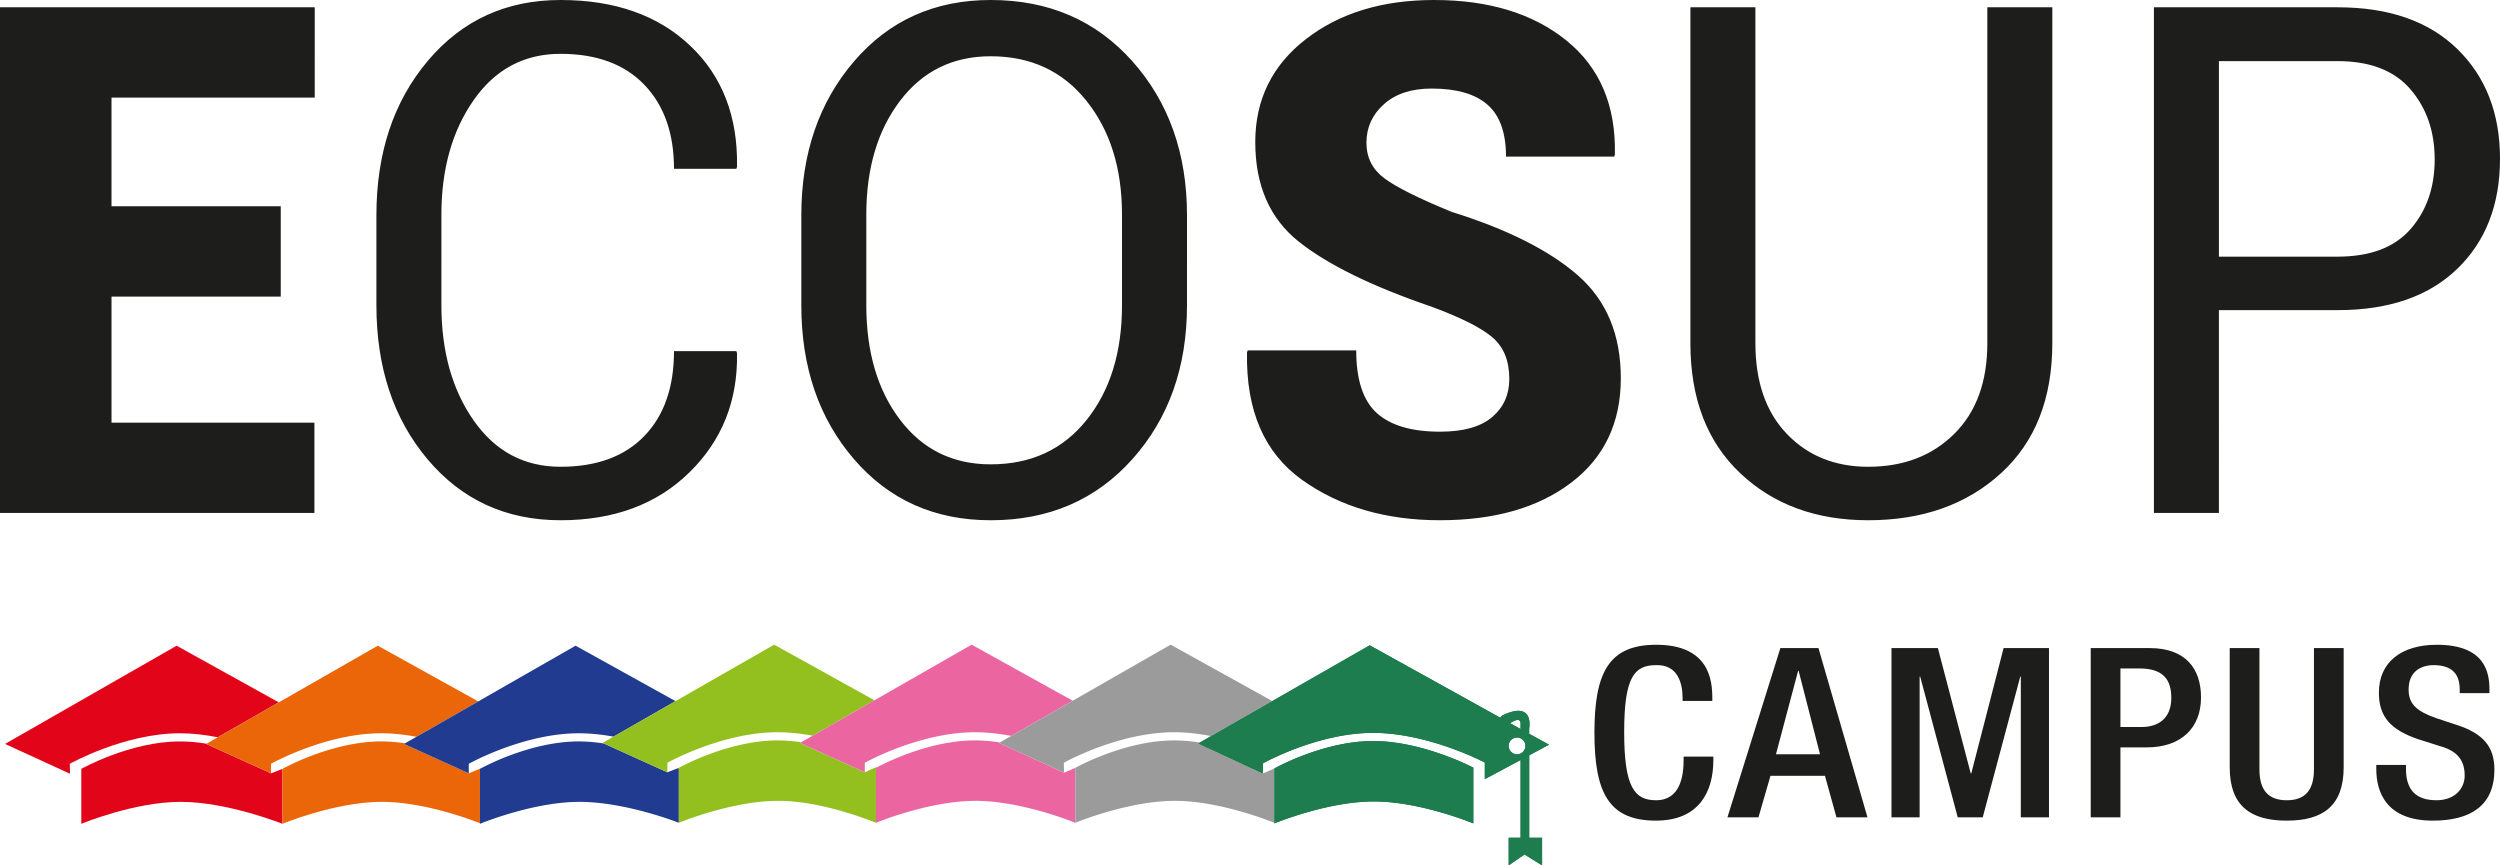 <svg xmlns="http://www.w3.org/2000/svg" viewBox="0 0 693.326 240"><path d="M0 142.256h87.196v-25.04h-56.27V82.252h46.937V57.21H30.925V27.064h56.361V2.022H0v140.234zM131.38 27.739c5.979-8.539 14-12.81 24.065-12.81 10.002 0 17.75 2.858 23.24 8.571 5.49 5.715 8.234 13.486 8.234 23.308h17.294l.183-.576c.243-13.933-4.088-25.123-12.992-33.566C182.497 4.224 170.512 0 155.445 0s-27.344 5.634-36.828 16.905c-9.487 11.269-14.228 25.538-14.228 42.81v24.946c0 17.272 4.741 31.528 14.228 42.764 9.484 11.236 21.762 16.855 36.828 16.855 14.822 0 26.748-4.431 35.774-13.293 9.028-8.86 13.42-19.873 13.177-33.035l-.183-.579h-17.294c0 10.017-2.743 17.866-8.233 23.55-5.49 5.683-13.239 8.524-23.24 8.524-10.066 0-18.087-4.27-24.067-12.81-5.977-8.539-8.964-19.198-8.964-31.976V59.523c0-12.649 2.987-23.243 8.964-31.784zM274.75 0c-15.555 0-28.197 5.683-37.926 17.048-9.732 11.364-14.595 25.588-14.595 42.667V84.66c0 17.146 4.863 31.369 14.595 42.668 9.729 11.302 22.37 16.953 37.926 16.953 16.102 0 29.203-5.651 39.299-16.953 10.093-11.299 15.142-25.522 15.142-42.668V59.715c0-17.145-5.049-31.381-15.142-42.716C303.953 5.668 290.852 0 274.75 0zm36.416 84.66c0 13.037-3.28 23.646-9.836 31.833-6.558 8.185-15.418 12.28-26.58 12.28-10.49 0-18.864-4.11-25.116-12.33-6.255-8.218-9.38-18.812-9.38-31.784V59.523c0-12.84 3.125-23.371 9.38-31.591 6.252-8.218 14.625-12.328 25.116-12.328 11.1 0 19.948 4.11 26.534 12.328 6.589 8.22 9.882 18.75 9.882 31.591V84.66zm126.443-8.282c-7.932-6.936-19.611-12.81-35.047-17.625-9.089-3.724-15.295-6.823-18.621-9.297-3.324-2.468-4.984-5.761-4.984-9.871 0-4.237 1.614-7.8 4.85-10.69 3.23-2.89 7.653-4.335 13.27-4.335 6.89 0 12.046 1.494 15.457 4.48 3.418 2.985 5.13 7.787 5.13 14.397h30.012l.18-.576c.3-13.612-4.18-24.158-13.451-31.64-9.27-7.48-21.502-11.22-36.69-11.22-14.397 0-26.261 3.63-35.593 10.884-9.332 7.255-13.998 16.757-13.998 28.508 0 12.007 4.01 21.205 12.033 27.595 8.019 6.388 20.292 12.409 36.828 18.058 8.172 3.018 13.817 5.86 16.927 8.524 3.112 2.664 4.662 6.5 4.662 11.508 0 4.368-1.585 7.9-4.756 10.594-3.169 2.697-7.993 4.047-14.453 4.047-7.872 0-13.712-1.717-17.523-5.154-3.815-3.433-5.722-9.229-5.722-17.383h-30.102l-.183.576c-.306 16.054 4.774 27.82 15.234 35.3 10.461 7.482 23.228 11.22 38.296 11.22 15.123 0 27.263-3.48 36.411-10.45 9.15-6.966 13.726-16.614 13.726-28.942 0-12.072-3.966-21.574-11.893-28.508zM551.146 95.16c0 10.723-3.066 19.118-9.196 25.186-6.13 6.067-14.075 9.103-23.835 9.103-9.209 0-16.73-3.036-22.552-9.103-5.827-6.068-8.74-14.463-8.74-25.186V2.023h-18.025v93.136c0 15.346 4.605 27.37 13.814 36.07s21.046 13.051 35.503 13.051c15.005 0 27.265-4.335 36.783-13.002 9.515-8.67 14.273-20.707 14.273-36.119V2.023h-18.025v93.136zm130.332-20.61c7.9-7.642 11.848-17.819 11.848-30.533 0-12.583-3.949-22.73-11.848-30.436-7.903-7.705-18.96-11.557-33.168-11.557h-50.966v140.233h18.025V86.009h32.941c14.208 0 25.265-3.82 33.168-11.46zM615.37 16.95h32.941c8.965 0 15.691 2.601 20.175 7.803 4.48 5.2 6.726 11.686 6.726 19.454 0 7.77-2.228 14.206-6.683 19.312-4.45 5.106-11.192 7.656-20.218 7.656h-32.94V16.951zM466.918 210.628c0 4.337-.795 11.304-7.665 11.304-6.076 0-8.82-3.813-8.82-18.93 0-15.119 2.744-18.539 8.82-18.539 5.929-.196 7.379 4.798 7.379 9.137v.791h8.242v-.854c0-4.865-.87-14.725-15.551-14.725-13.088 0-17.14 7.623-17.14 24.387 0 16.763 4.052 24.386 17.07 24.386 12.148 0 15.91-8.28 15.91-16.76v-.988h-8.245v.791zm26.833-30.896l-14.68 46.935h8.609l3.324-11.505h15.116l3.184 11.505h8.605l-13.595-46.935h-10.563zm-1.225 29.449l6.145-23.138h.144l5.93 23.138h-12.22zm54.166 5.324h-.144l-9.113-34.773h-12.872v46.935h7.807V187.62h.149l10.415 39.047h6.94l10.415-39.047h.144v39.047h7.81v-46.935H555.66l-8.969 34.773zm49.472-34.772H579.82v46.932h8.242v-19.39h7.235c9.688 0 15.113-5.457 15.113-13.87 0-8.02-4.338-13.672-14.246-13.672zm-2.242 21.888h-5.86v-16.237h5.28c6.583 0 8.824 3.09 8.824 8.153 0 5.916-3.833 8.084-8.244 8.084zm47.807 11.766c0 5.916-2.603 8.546-7.521 8.546-4.99 0-7.596-2.63-7.596-8.546v-33.655h-8.244v33.063c0 10.848 5.93 14.792 15.84 14.792 9.834 0 15.763-3.944 15.763-14.792v-33.063h-8.242v33.655zm39.557-12.358l-5.569-1.84c-5.496-1.907-7.737-3.945-7.737-7.954 0-4.997 3.398-6.77 6.942-6.77 5.137 0 7.233 2.498 7.233 6.77v.985h8.244v-1.05c0-4.866-1.373-12.357-14.607-12.357-9.692 0-16.056 4.73-16.056 13.278 0 6.702 3.254 10.253 10.775 12.882l5.643 1.776c4.628 1.249 7.377 3.417 7.377 8.349 0 3.483-2.605 6.835-7.814 6.835-5.71 0-8.46-2.891-8.46-8.61v-1.185h-8.242v1.119c0 6.573 2.892 14.33 15.691 14.33 10.413 0 17.07-4.14 17.07-14.134 0-6.442-3.185-10.059-10.49-12.424z" fill="#1d1d1b"/><path d="M353.415 213.122v15.239s14.618-6.089 27.595-6.089c12.967 0 27.59 6.089 27.59 6.089v-15.466s-13.952-7.386-27.804-7.386c-13.863 0-27.381 7.613-27.381 7.613zm70.688-3.64h-.013l5.49-2.958-5.49-3.027v-1.444s1.537-7.833-7.23-3.74c-.449.242-.682.489-.79.729l-36.216-20.08-47.577 27.24 17.918 8.315.05-2.811s15.065-8.456 30.53-8.456c15.451 0 31.002 8.227 31.002 8.227v4.614l9.92-5.313v21.557h-3.298V240l4.4-3.027 4.87 3.027v-7.665h-3.566v-22.852zm-2.407-8.76v1.445l-2.895-1.607c1.048-.699 2.895-1.67 2.895.161zm-.978 8.468a2.327 2.327 0 0 1-2.32-2.323 2.326 2.326 0 0 1 2.32-2.32 2.311 2.311 0 0 1 2.315 2.32 2.312 2.312 0 0 1-2.315 2.323z" fill="#1d7d4e"/><path d="M48.983 179.071L1.395 206.313l18.014 8.274-.041-2.769s15.07-8.458 30.539-8.458c3.557 0 7.118.44 10.495 1.112l16.915-9.683-28.334-15.718z" fill="#e2051a"/><path d="M75.162 214.467l-17.975-8.154.11-.063c-2.409-.39-4.893-.63-7.377-.63-13.858 0-27.376 7.613-27.376 7.613v15.239s14.614-6.089 27.592-6.089c12.972 0 28.196 6.089 28.196 6.089v-15.239l-3.17 1.234z" fill="#e2051a"/><path d="M91.519 205.388a67.24 67.24 0 0 1 3.43-.821c3.429-.727 7.075-1.207 10.745-1.207 3.313 0 6.63.38 9.797.974l17.14-9.812-27.858-15.45-27.456 15.717-16.915 9.683-3.105 1.778-.11.063 17.975 8.154v-2.649l.037-.02a55.467 55.467 0 0 1 2.997-1.509 82.64 82.64 0 0 1 9.367-3.722c1.258-.413 2.58-.811 3.956-1.18zm38.487 9.08l-17.971-8.155.312-.179c-2.176-.32-4.407-.514-6.636-.514-2.571 0-5.13.263-7.594.69-2.12.367-4.17.856-6.094 1.406a68.572 68.572 0 0 0-3.557 1.124 74.06 74.06 0 0 0-7.573 3.093c-1.623.773-2.56 1.3-2.56 1.3v15.239s14.618-6.089 27.592-6.089c11.706 0 24.745 4.957 27.18 5.925v-15.075s.144-.08.407-.22v-.007l-3.506 1.461z" fill="#eb6608"/><path d="M188.261 228.186V213c-.073-.04-3.172 1.181-3.172 1.181l-17.61-7.99c-2.292-.354-4.65-.57-7.006-.57-2.297 0-4.582.211-6.8.56a56.83 56.83 0 0 0-5.773 1.229 66.78 66.78 0 0 0-3.93 1.18 74.233 74.233 0 0 0-7.414 2.926 58.626 58.626 0 0 0-3.044 1.496c-.263.14-.407.221-.407.221v15.239l.203-.083.204-.081c2.434-.968 15.468-5.925 27.186-5.925 12.961 0 27.575 5.803 27.575 5.803v-.005a9.482 9.482 0 0 0-.012.005zm-44.813-21.952c1.17-.365 2.39-.714 3.65-1.037 1.1-.282 2.229-.543 3.382-.774 3.227-.647 6.632-1.063 10.056-1.063 3.244 0 6.49.366 9.599.939l17.208-9.852-27.722-15.376-26.99 15.451-17.14 9.812-3.144 1.8-.312.179 17.97 8.154v-2.649s.168-.093.47-.253a64.44 64.44 0 0 1 3.033-1.494 82.521 82.521 0 0 1 9.94-3.837z" fill="#203b8f"/><path d="M239.844 214.181l-17.971-8.154.328-.188a45.55 45.55 0 0 0-6.563-.502c-2.52 0-5.026.253-7.444.665a57.807 57.807 0 0 0-5.421 1.203 67.75 67.75 0 0 0-4.075 1.244 74.177 74.177 0 0 0-7.442 2.994c-1.893.885-2.995 1.504-2.995 1.504v15.24l.012-.006c.261-.108 14.72-6.083 27.58-6.083 11.572 0 24.443 5.043 27.088 6.088v-15.239s.164-.091.459-.248c-.217-.113-3.556 1.482-3.556 1.482zm-38.119-9.154a66.839 66.839 0 0 1 3.29-.775c3.388-.71 6.984-1.178 10.604-1.178 3.29 0 6.583.376 9.73.963l17.164-9.825-27.815-15.426-27.355 15.661-17.208 9.852-3.019 1.728.363.164 17.61 7.99v-2.649l.033-.018a55.33 55.33 0 0 1 3.039-1.528 82.489 82.489 0 0 1 10.224-3.992 73.45 73.45 0 0 1 3.34-.967z" fill="#93c01f"/><path d="M295.081 214.302l-18.014-8.275.218-.125c-2.28-.35-4.623-.565-6.965-.565-2.276 0-4.54.208-6.74.55-1.986.31-3.918.73-5.75 1.214-1.381.366-2.702.767-3.953 1.183a74.31 74.31 0 0 0-7.439 2.927 59.101 59.101 0 0 0-3.038 1.488c-.295.157-.46.248-.46.248v15.24l.25-.102.25-.1c2.645-1.045 15.519-5.887 27.094-5.887 12.972 0 27.68 6.088 27.68 6.088v-15.239l-3.133 1.355zm-41.7-8.382a72.829 72.829 0 0 1 3.625-1.025c1.1-.28 2.226-.541 3.378-.77 3.21-.64 6.596-1.05 10-1.05 3.402 0 6.809.4 10.054 1.022l17.054-9.762-28.03-15.55-26.95 15.427-17.163 9.825-3.148 1.802-.328.188 17.97 8.154v-2.649s.183-.101.51-.274a64.843 64.843 0 0 1 3.034-1.491 82.461 82.461 0 0 1 9.994-3.847z" fill="#eb66a1"/><path d="M350.195 214.517l-17.918-8.314.473-.271c-2.34-.369-4.75-.595-7.158-.595-2.412 0-4.812.234-7.134.615a57.685 57.685 0 0 0-5.902 1.3c-1.32.361-2.589.753-3.784 1.157a74.15 74.15 0 0 0-7.4 2.96c-1.99.923-3.157 1.578-3.157 1.578v15.24s14.614-6.09 27.595-6.09c12.97 0 27.578 6.09 27.578 6.09v-15.065l-3.193 1.395zm-51.83-4.65a82.632 82.632 0 0 1 9.735-3.8 73.708 73.708 0 0 1 3.767-1.088 66.262 66.262 0 0 1 3.393-.788c3.304-.676 6.8-1.117 10.318-1.117 3.486 0 6.975.422 10.292 1.072l16.978-9.722-28.193-15.638-27.163 15.549-17.054 9.762-3.153 1.805-.218.125 18.014 8.275-.044-2.77.274-.148c.465-.25 1.521-.804 3.053-1.518z" fill="#9c9b9b"/><path d="M424.103 209.483h-.013l5.49-2.96-5.49-3.026v-1.444s1.537-7.833-7.23-3.74c-.449.242-.682.489-.79.729l-36.216-20.08-27.006 15.462-16.978 9.722-3.12 1.786-.473.27 17.918 8.315.05-2.811s.172-.096.48-.26a64.469 64.469 0 0 1 3.03-1.491 82.486 82.486 0 0 1 9.481-3.692 73.586 73.586 0 0 1 3.969-1.144 65.795 65.795 0 0 1 3.482-.8c3.236-.65 6.652-1.069 10.089-1.069 15.45 0 31.001 8.227 31.001 8.227v4.614l9.92-5.313v21.557h-3.298V240l4.4-3.027 4.87 3.027v-7.665h-3.566v-22.852zm-2.407-8.762v1.446l-2.895-1.607c1.048-.7 2.895-1.67 2.895.161zm-.978 8.47a2.327 2.327 0 0 1-2.32-2.324 2.326 2.326 0 0 1 2.32-2.32 2.311 2.311 0 0 1 2.315 2.32 2.312 2.312 0 0 1-2.315 2.323zm-46.822-3.105c-2.153.343-4.239.815-6.205 1.357a67.691 67.691 0 0 0-3.576 1.092 74.179 74.179 0 0 0-7.55 3.01c-1.986.923-3.15 1.577-3.15 1.577v15.239s14.618-6.089 27.595-6.089c12.967 0 27.59 6.089 27.59 6.089v-15.466s-13.952-7.386-27.804-7.386c-2.331 0-4.65.219-6.9.577z" fill="#1d7d4e"/></svg>